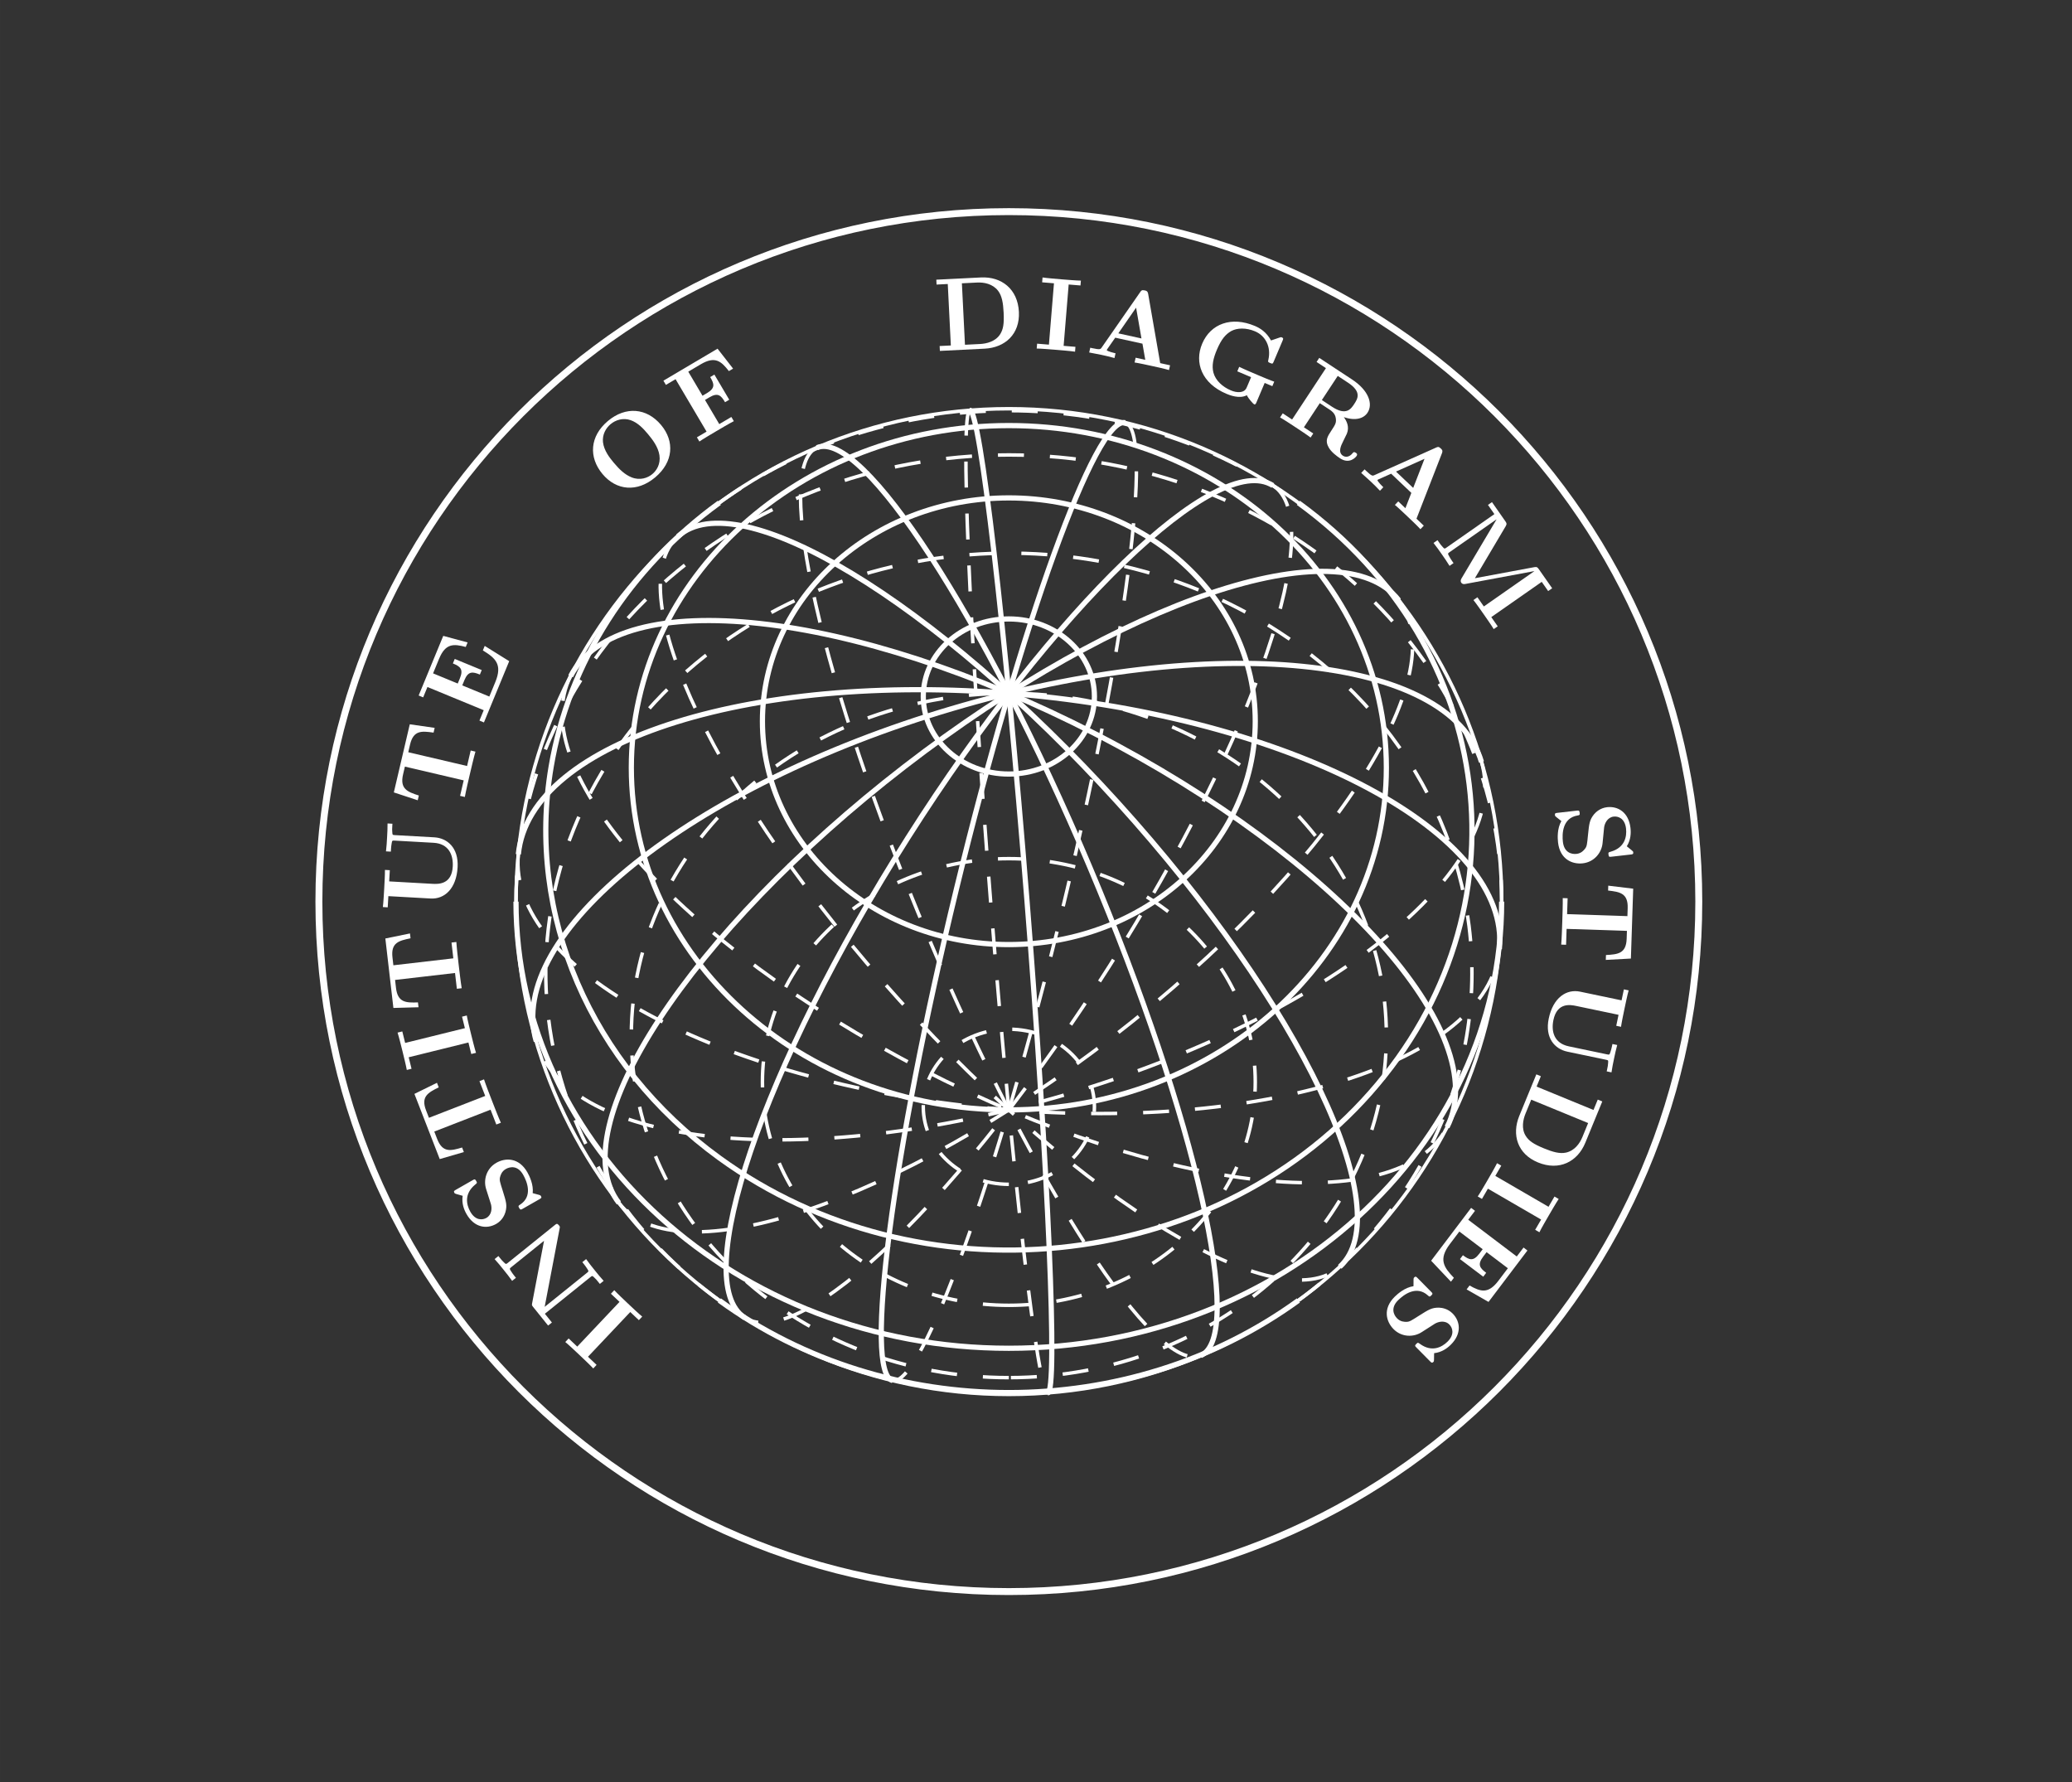 <?xml version="1.0" encoding="UTF-8"?>
<svg width="500" height="430" version="1.1" viewBox="0 0 132.29 113.77" xmlns="http://www.w3.org/2000/svg">
 <rect x="0" y="0" width="132.29" height="113.77" fill="#333333" stroke="none"/>
 <g transform="matrix(.555 0 0 -.555 18.535 137.66)">
  <g transform="translate(-2.38 229.36)" stroke="#fff">
   <path d="m85.04-164.41c43.836 0 79.371 35.535 79.371 79.371s-35.535 79.371-79.371 79.371-79.371-35.535-79.371-79.371 35.535-79.371 79.371-79.371z" fill="none" stroke="#fff" stroke-miterlimit="10" stroke-width=".797"/>
  </g>
  <g transform="translate(-2.38 229.36)">
   <path d="m85.04-141.73c31.311 0 56.694 25.382 56.694 56.694 0 31.311-25.382 56.694-56.694 56.694-31.311 0-56.694-25.382-56.694-56.694 0-31.311 25.382-56.694 56.694-56.694z" fill="none" stroke="#fff" stroke-miterlimit="10" stroke-width=".399"/>
   <g transform="matrix(-.727 .687 -.687 -.727 43.151 -133.05)">
    <g transform="translate(-66.997,-84.818)">
     <g transform="matrix(1,0,0,-1,66.997,84.818)" fill="#fff" style="font-variant-caps:normal;font-variant-east-asian:normal;font-variant-ligatures:normal;font-variant-numeric:normal" aria-label="I">
      <path d="m0.395 0c0.49-0.036 1.662-0.036 2.212-0.036s1.722 0 2.212 0.036v-0.562h-1.363v-7.078h1.363v-0.562c-0.49 0.036-1.662 0.036-2.212 0.036s-1.722 0-2.212-0.036v0.562h1.363v7.078h-1.363z" style="font-variant-caps:normal;font-variant-east-asian:normal;font-variant-ligatures:normal;font-variant-numeric:normal"/>
     </g>
    </g>
   </g>
   <g transform="matrix(-.627 .779 -.779 -.627 38.719 -129.03)">
    <g transform="translate(-62.565,-88.837)">
     <g transform="matrix(1,0,0,-1,62.565,88.837)" fill="#fff" style="font-variant-caps:normal;font-variant-east-asian:normal;font-variant-ligatures:normal;font-variant-numeric:normal" aria-label="N">
      <path d="m0.466 0c0.454-0.036 1.136-0.036 1.602-0.036 0.502 0 1.124 0 1.614 0.036v-0.562h-0.299c-0.215 0-0.418-0.012-0.634-0.036-0.347-0.036-0.359-0.048-0.359-0.311v-6.253l5.954 7.006c0.12 0.143 0.132 0.155 0.323 0.155 0.323 0 0.323-0.108 0.323-0.383v-6.91c0-0.263 0.012-0.275 0.347-0.311 0.287-0.036 0.311-0.036 0.646-0.036h0.299v-0.562c-0.454 0.036-1.136 0.036-1.602 0.036-0.502 0-1.124 0-1.614-0.036v0.562h0.299c0.215 0 0.418 0.012 0.634 0.036 0.347 0.036 0.359 0.048 0.359 0.311v4.842l-4.758-5.595c-0.132-0.143-0.143-0.155-0.395-0.155h-2.738v0.562h1.291v6.731c0 0.263-0.012 0.275-0.347 0.311-0.287 0.036-0.311 0.036-0.646 0.036h-0.299z" style="font-variant-caps:normal;font-variant-east-asian:normal;font-variant-ligatures:normal;font-variant-numeric:normal"/>
     </g>
    </g>
   </g>
   <g transform="matrix(-.496 .868 -.868 -.496 31.591 -119.84)">
    <g transform="translate(-55.437,-98.024)">
     <g transform="matrix(1,0,0,-1,55.437,98.024)" fill="#fff" style="font-variant-caps:normal;font-variant-east-asian:normal;font-variant-ligatures:normal;font-variant-numeric:normal" aria-label="S">
      <path d="m0.765-0.203c0 0.227 0 0.335 0.215 0.335 0.108 0 0.132-0.024 0.227-0.108l0.55-0.55c0.789 0.586 1.901 0.658 2.391 0.658 1.973 0 2.714-1.351 2.714-2.558 0-1.327-0.968-2.295-2.056-2.522l-1.734-0.371c-0.478-0.108-1.148-0.514-1.148-1.243 0-0.514 0.335-1.255 1.53-1.255 0.956 0 2.164 0.406 2.439 2.032 0.048 0.287 0.048 0.311 0.299 0.311 0.287 0 0.287-0.06 0.287-0.335v-2.188c0-0.227 0-0.335-0.215-0.335-0.096 0-0.108 0.012-0.239 0.132l-0.538 0.526c-0.693-0.55-1.47-0.658-2.044-0.658-1.817 0-2.678 1.148-2.678 2.403 0 0.777 0.395 1.327 0.646 1.59 0.586 0.586 0.992 0.669 2.295 0.956 1.052 0.227 1.255 0.263 1.518 0.514 0.179 0.179 0.478 0.49 0.478 1.04 0 0.574-0.311 1.399-1.554 1.399-0.909 0-2.726-0.239-2.821-2.02-0.012-0.215-0.012-0.275-0.275-0.275-0.287 0-0.287 0.072-0.287 0.347z" style="font-variant-caps:normal;font-variant-east-asian:normal;font-variant-ligatures:normal;font-variant-numeric:normal"/>
     </g>
    </g>
   </g>
   <g transform="matrix(-.362 .932 -.932 -.362 27.364 -112.44)">
    <g transform="translate(-51.21 -105.43)">
     <g transform="matrix(1 0 0 -1 51.21 105.43)" fill="#fff" style="font-variant-caps:normal;font-variant-east-asian:normal;font-variant-ligatures:normal;font-variant-numeric:normal" aria-label="T">
      <path d="m0.502-5.189h0.562c0.108-1.351 0.227-2.319 1.949-2.319h0.921v6.946h-1.829v0.562c0.646-0.036 1.973-0.036 2.678-0.036s2.032 0 2.678 0.036v-0.562h-1.829v-6.946h0.909c1.71 0 1.829 0.956 1.949 2.319h0.562l-0.251-2.881h-8.046z" style="font-variant-caps:normal;font-variant-east-asian:normal;font-variant-ligatures:normal;font-variant-numeric:normal"/>
     </g>
    </g>
   </g>
   <g transform="matrix(-.24 .971 -.971 -.24 23.838 -102.82)">
    <g transform="translate(-47.684 -115.05)">
     <g transform="matrix(1 0 0 -1 47.684 115.05)" fill="#fff" style="font-variant-caps:normal;font-variant-east-asian:normal;font-variant-ligatures:normal;font-variant-numeric:normal" aria-label="I">
      <path d="m0.395 0c0.49-0.036 1.662-0.036 2.212-0.036s1.722 0 2.212 0.036v-0.562h-1.363v-7.077h1.363v-0.562c-0.49 0.036-1.662 0.036-2.212 0.036s-1.722 0-2.212-0.036v0.562h1.363v7.077h-1.363z" style="font-variant-caps:normal;font-variant-east-asian:normal;font-variant-ligatures:normal;font-variant-numeric:normal"/>
     </g>
    </g>
   </g>
   <g transform="matrix(-.115 .993 -.993 -.115 22.34 -97.094)">
    <g transform="translate(-46.186 -120.78)">
     <g transform="matrix(1 0 0 -1 46.186 120.78)" fill="#fff" style="font-variant-caps:normal;font-variant-east-asian:normal;font-variant-ligatures:normal;font-variant-numeric:normal" aria-label="T">
      <path d="m0.502-5.189h0.562c0.108-1.351 0.227-2.319 1.949-2.319h0.921v6.946h-1.829v0.562c0.646-0.036 1.973-0.036 2.678-0.036s2.032 0 2.678 0.036v-0.562h-1.829v-6.946h0.909c1.71 0 1.829 0.956 1.949 2.319h0.562l-0.251-2.881h-8.046z" style="font-variant-caps:normal;font-variant-east-asian:normal;font-variant-ligatures:normal;font-variant-numeric:normal"/>
     </g>
    </g>
   </g>
   <g transform="matrix(.056 .998 -.998 .056 21.185 -86.592)">
    <g transform="translate(-45.031 -131.28)">
     <g transform="matrix(1 0 0 -1 45.031 131.28)" fill="#fff" style="font-variant-caps:normal;font-variant-east-asian:normal;font-variant-ligatures:normal;font-variant-numeric:normal" aria-label="U">
      <path d="m0.466-7.639h1.291v4.878c0 1.59 1.291 2.893 3.766 2.893 2.272 0 3.288-1.399 3.288-2.869v-4.555c0-0.263 0.012-0.275 0.347-0.311 0.287-0.036 0.311-0.036 0.646-0.036h0.299v-0.562c-0.454 0.036-1.136 0.036-1.602 0.036-0.502 0-1.124 0-1.614-0.036v0.562h0.299c0.215 0 0.418 0.012 0.634 0.036 0.347 0.036 0.359 0.048 0.359 0.311v4.507c0 1.769-1.303 2.355-2.606 2.355-2.092 0-2.116-1.566-2.116-2.236v-4.973h1.291v-0.562c-0.454 0.036-1.626 0.036-2.14 0.036s-1.686 0-2.14-0.036z" style="font-variant-caps:normal;font-variant-east-asian:normal;font-variant-ligatures:normal;font-variant-numeric:normal"/>
     </g>
    </g>
   </g>
   <g transform="matrix(.228 .974 -.974 .228 21.978 -75.054)">
    <g transform="translate(-45.824 -142.82)">
     <g transform="matrix(1 0 0 -1 45.824 142.82)" fill="#fff" style="font-variant-caps:normal;font-variant-east-asian:normal;font-variant-ligatures:normal;font-variant-numeric:normal" aria-label="T">
      <path d="m0.502-5.189h0.562c0.108-1.351 0.227-2.319 1.949-2.319h0.921v6.946h-1.829v0.562c0.646-0.036 1.973-0.036 2.678-0.036 0.705 0 2.032 0 2.678 0.036v-0.562h-1.829v-6.946h0.909c1.71 0 1.829 0.956 1.949 2.319h0.562l-0.251-2.881h-8.046z" style="font-variant-caps:normal;font-variant-east-asian:normal;font-variant-ligatures:normal;font-variant-numeric:normal"/>
     </g>
    </g>
   </g>
   <g transform="matrix(.381 .924 -.924 .381 24.478 -64.86)">
    <g transform="translate(-48.324 -153.01)">
     <g transform="matrix(1 0 0 -1 48.324 153.01)" fill="#fff" style="font-variant-caps:normal;font-variant-east-asian:normal;font-variant-ligatures:normal;font-variant-numeric:normal" aria-label="E">
      <path d="m0.466 0h7.628l0.55-3.276h-0.562c-0.263 1.65-0.598 2.714-2.809 2.714h-1.817v-3.371h0.658c1.148 0 1.267 0.514 1.267 1.399h0.562v-3.36h-0.562c0 0.885-0.108 1.399-1.267 1.399h-0.658v-3.072h1.817c1.925 0 2.236 0.873 2.427 2.319h0.562l-0.371-2.881h-7.424v0.562h1.291v7.006h-1.291z" style="font-variant-caps:normal;font-variant-east-asian:normal;font-variant-ligatures:normal;font-variant-numeric:normal"/>
     </g>
    </g>
   </g>
   <g transform="matrix(.487 .873 -.873 .487 28.321 -56.005)"></g>
   <g transform="matrix(.555 .832 -.832 .555 30.795 -51.618)"></g>
   <g transform="matrix(.619 .786 -.786 .619 33.608 -47.44)"></g>
   <g transform="matrix(.678 .735 -.735 .678 36.739 -43.499)"></g>
   <g transform="matrix(.767 .642 -.642 .767 40.31 -39.453)">
    <g transform="translate(-64.156 -178.42)">
     <g transform="matrix(1 0 0 -1 64.156 178.42)" fill="#fff" style="font-variant-caps:normal;font-variant-east-asian:normal;font-variant-ligatures:normal;font-variant-numeric:normal" aria-label="O">
      <path d="m0.765-4.053c0 2.475 1.674 4.184 4.388 4.184 2.75 0 4.399-1.734 4.399-4.184 0-2.582-1.734-4.28-4.388-4.28-2.738 0-4.399 1.769-4.399 4.28zm1.829-0.179c0-0.765 0.036-1.781 0.562-2.594 0.49-0.729 1.291-1.028 1.996-1.028 0.765 0 1.59 0.335 2.068 1.124 0.454 0.765 0.502 1.686 0.502 2.499 0 0.837-0.048 1.901-0.55 2.726-0.538 0.873-1.375 1.136-2.02 1.136-0.705 0-1.578-0.335-2.068-1.243-0.395-0.741-0.49-1.59-0.49-2.618z" style="font-variant-caps:normal;font-variant-east-asian:normal;font-variant-ligatures:normal;font-variant-numeric:normal"/>
     </g>
    </g>
   </g>
   <g transform="matrix(.861 .509 -.509 .861 49.039 -32.352)">
    <g transform="translate(-72.885 -185.52)">
     <g transform="matrix(1 0 0 -1 72.885 185.52)" fill="#fff" style="font-variant-caps:normal;font-variant-east-asian:normal;font-variant-ligatures:normal;font-variant-numeric:normal" aria-label="F">
      <path d="m0.466 0c0.454-0.036 1.662-0.036 2.188-0.036 0.586 0 1.889 0 2.415 0.036v-0.562h-1.614v-3.228h0.598c1.148 0 1.255 0.514 1.255 1.399h0.562v-3.359h-0.562c0 0.885-0.096 1.399-1.255 1.399h-0.598v-3.216h1.674c1.925 0 2.2 0.921 2.379 2.319h0.562l-0.371-2.881h-7.233v0.562h1.291v7.006h-1.291z" style="font-variant-caps:normal;font-variant-east-asian:normal;font-variant-ligatures:normal;font-variant-numeric:normal"/>
     </g>
    </g>
   </g>
   <g transform="matrix(.913 .407 -.407 .913 57.085 -27.78)"></g>
   <g transform="matrix(.943 .333 -.333 .943 61.699 -25.746)"></g>
   <g transform="matrix(.966 .257 -.257 .966 66.461 -24.086)"></g>
   <g transform="matrix(.984 .179 -.179 .984 71.339 -22.812)"></g>
   <g transform="matrix(.999 .05 -.05 .999 76.641 -21.714)">
    <g transform="translate(-100.49 -196.16)">
     <g transform="matrix(1 0 0 -1 100.49 196.16)" fill="#fff" style="font-variant-caps:normal;font-variant-east-asian:normal;font-variant-ligatures:normal;font-variant-numeric:normal" aria-label="D">
      <path d="m0.466 0h5.153c2.355 0 4.148-1.47 4.148-4.029 0-2.63-1.793-4.172-4.16-4.172h-5.141v0.562h1.291v7.077h-1.291zm2.917-0.562v-7.077h1.745c0.789 0 1.781 0.227 2.367 1.064 0.418 0.61 0.514 1.423 0.514 2.534 0 1.303-0.143 1.937-0.526 2.475-0.574 0.813-1.626 1.004-2.355 1.004z" style="font-variant-caps:normal;font-variant-east-asian:normal;font-variant-ligatures:normal;font-variant-numeric:normal"/>
     </g>
    </g>
   </g>
   <g transform="matrix(.997 -.082 .082 .997 87.851 -21.385)">
    <g transform="translate(-111.7 -196.48)">
     <g transform="matrix(1 0 0 -1 111.7 196.48)" fill="#fff" style="font-variant-caps:normal;font-variant-east-asian:normal;font-variant-ligatures:normal;font-variant-numeric:normal" aria-label="I">
      <path d="m0.395 0c0.49-0.036 1.662-0.036 2.212-0.036s1.722 0 2.212 0.036v-0.562h-1.363v-7.078h1.363v-0.562c-0.49 0.036-1.662 0.036-2.212 0.036s-1.722 0-2.212-0.036v0.562h1.363v7.078h-1.363z" style="font-variant-caps:normal;font-variant-east-asian:normal;font-variant-ligatures:normal;font-variant-numeric:normal"/>
     </g>
    </g>
   </g>
   <g transform="matrix(.977 -.215 .215 .977 93.805 -21.767)">
    <g transform="translate(-117.65 -196.1)">
     <g transform="matrix(1 0 0 -1 117.65 196.1)" fill="#fff" style="font-variant-caps:normal;font-variant-east-asian:normal;font-variant-ligatures:normal;font-variant-numeric:normal" aria-label="A">
      <path d="m0.49 0c0.454-0.012 1.028-0.036 1.399-0.036 0.466 0 1.136 0 1.578 0.036v-0.562c-0.024 0-1.064 0-1.064-0.155 0-0.012 0.036-0.132 0.048-0.143l0.598-1.447h3.204l0.717 1.746h-1.136v0.562c0.454-0.036 1.59-0.036 2.104-0.036 0.478 0 1.53 0 1.949 0.036v-0.562h-1.16l-3.061-7.472c-0.132-0.311-0.275-0.311-0.478-0.311-0.335 0-0.383 0.096-0.466 0.311l-2.965 7.197c-0.072 0.179-0.108 0.275-1.016 0.275h-0.251zm2.797-2.869 1.363-3.324 1.363 3.324z" style="font-variant-caps:normal;font-variant-east-asian:normal;font-variant-ligatures:normal;font-variant-numeric:normal"/>
     </g>
    </g>
   </g>
   <g transform="matrix(.921 -.39 .39 .921 104.98 -24.328)">
    <g transform="translate(-128.83 -193.54)">
     <g transform="matrix(1 0 0 -1 128.83 193.54)" fill="#fff" style="font-variant-caps:normal;font-variant-east-asian:normal;font-variant-ligatures:normal;font-variant-numeric:normal" aria-label="G">
      <path d="m0.765-4.101c0 2.379 1.734 4.232 4.818 4.232 0.395 0 1.626-0.024 2.224-0.765 0.371 0.323 1.088 0.634 1.172 0.634 0.167 0 0.167-0.155 0.167-0.335v-2.403h0.956v-0.562c-0.418 0.036-1.458 0.036-1.925 0.036-0.693 0-1.805 0-2.451-0.036v0.562h1.722v1.208c0 0.227 0 0.574-0.466 0.849-0.311 0.179-0.693 0.251-1.076 0.251-1.028 0-2.056-0.347-2.642-1.088-0.514-0.658-0.669-1.506-0.669-2.594 0-1.339 0.239-2.032 0.681-2.618 0.478-0.598 1.399-1.04 2.546-1.04 1.279 0 2.415 0.909 2.678 2.427 0.036 0.227 0.048 0.251 0.323 0.251 0.311 0 0.323-0.024 0.323-0.335v-2.57c0-0.227 0-0.335-0.215-0.335-0.108 0-0.132 0.024-0.227 0.108l-0.789 0.705c-0.873-0.693-1.734-0.813-2.355-0.813-2.941 0-4.794 1.757-4.794 4.232z" style="font-variant-caps:normal;font-variant-east-asian:normal;font-variant-ligatures:normal;font-variant-numeric:normal"/>
     </g>
    </g>
   </g>
   <g transform="matrix(.835 -.55 .55 .835 115.85 -29.086)">
    <g transform="translate(-139.69 -188.78)">
     <g transform="matrix(1 0 0 -1 139.69 188.78)" fill="#fff" style="font-variant-caps:normal;font-variant-east-asian:normal;font-variant-ligatures:normal;font-variant-numeric:normal" aria-label="R">
      <path d="m0.466 0c0.43-0.036 1.602-0.036 2.104-0.036s1.674 0 2.104 0.036v-0.562h-1.291v-3.324h1.399c0.167 0 0.693 0 1.064 0.406 0.383 0.418 0.383 0.646 0.383 1.518 0 0.789 0 1.375 0.837 1.781 0.526 0.263 1.267 0.311 1.757 0.311 1.279 0 1.435-1.076 1.435-1.267 0-0.263-0.167-0.263-0.287-0.263-0.251 0-0.263 0.12-0.275 0.275-0.06 0.562-0.406 0.825-0.765 0.825-0.717 0-0.825-0.849-0.885-1.351-0.024-0.132-0.12-0.956-0.132-1.016-0.167-0.837-0.825-1.208-1.339-1.399 1.387-0.359 1.996-1.136 1.996-1.925 0-1.208-1.315-2.212-3.563-2.212h-4.543v0.562h1.291v7.077h-1.291zm2.917-4.316v-3.324h1.411c1.925 0 1.949 0.933 1.949 1.662 0 0.669 0 1.662-1.973 1.662z" style="font-variant-caps:normal;font-variant-east-asian:normal;font-variant-ligatures:normal;font-variant-numeric:normal"/>
     </g>
    </g>
   </g>
   <g transform="matrix(.725 -.689 .689 .725 125.22 -35.388)">
    <g transform="translate(-149.06 -182.48)">
     <g transform="matrix(1 0 0 -1 149.06 182.48)" fill="#fff" style="font-variant-caps:normal;font-variant-east-asian:normal;font-variant-ligatures:normal;font-variant-numeric:normal" aria-label="A">
      <path d="m0.49 0c0.454-0.012 1.028-0.036 1.399-0.036 0.466 0 1.136 0 1.578 0.036v-0.562c-0.024 0-1.064 0-1.064-0.155 0-0.012 0.036-0.132 0.048-0.143l0.598-1.447h3.204l0.717 1.746h-1.136v0.562c0.454-0.036 1.59-0.036 2.104-0.036 0.478 0 1.53 0 1.949 0.036v-0.562h-1.16l-3.061-7.472c-0.132-0.311-0.275-0.311-0.478-0.311-0.335 0-0.383 0.096-0.466 0.311l-2.965 7.197c-0.072 0.179-0.108 0.275-1.016 0.275h-0.251zm2.797-2.869 1.363-3.324 1.363 3.324z" style="font-variant-caps:normal;font-variant-east-asian:normal;font-variant-ligatures:normal;font-variant-numeric:normal"/>
     </g>
    </g>
   </g>
   <g transform="matrix(.573 -.82 .82 .573 133.62 -43.391)">
    <g transform="translate(-157.46 -174.48)">
     <g transform="matrix(1 0 0 -1 157.46 174.48)" fill="#fff" style="font-variant-caps:normal;font-variant-east-asian:normal;font-variant-ligatures:normal;font-variant-numeric:normal" aria-label="M">
      <path d="m0.478 0c0.454-0.036 1.136-0.036 1.602-0.036 0.502 0 1.124 0 1.614 0.036v-0.562h-0.299c-0.215 0-0.418-0.012-0.634-0.036-0.347-0.036-0.359-0.048-0.359-0.311v-6.575h0.012l3.252 7.185c0.108 0.239 0.251 0.299 0.383 0.299 0.239 0 0.335-0.179 0.383-0.287l3.335-7.352h0.012v7.077h-1.291v0.562c0.43-0.036 1.542-0.036 2.032-0.036s1.614 0 2.044 0.036v-0.562h-1.291v-7.077h1.291v-0.562h-2.642c-0.263 0-0.395 0-0.526 0.299l-2.869 6.324-2.869-6.324c-0.132-0.299-0.263-0.299-0.526-0.299h-2.654v0.562h1.291v6.731c0 0.263-0.012 0.275-0.347 0.311-0.287 0.036-0.311 0.036-0.646 0.036h-0.299z" style="font-variant-caps:normal;font-variant-east-asian:normal;font-variant-ligatures:normal;font-variant-numeric:normal"/>
     </g>
    </g>
   </g>
   <g transform="matrix(.442 -.897 .897 .442 141.2 -54.937)"></g>
   <g transform="matrix(.369 -.929 .929 .369 143.4 -59.47)"></g>
   <g transform="matrix(.294 -.956 .956 .294 145.25 -64.166)"></g>
   <g transform="matrix(.217 -.976 .976 .217 146.71 -68.992)"></g>
   <g transform="matrix(.113 -.994 .994 .113 147.88 -74.089)">
    <g transform="translate(-171.72 -143.78)">
     <g transform="matrix(1 0 0 -1 171.72 143.78)" fill="#fff" style="font-variant-caps:normal;font-variant-east-asian:normal;font-variant-ligatures:normal;font-variant-numeric:normal" aria-label="S">
      <path d="m0.765-0.203c0 0.227 0 0.335 0.215 0.335 0.108 0 0.132-0.024 0.227-0.108l0.55-0.55c0.789 0.586 1.901 0.658 2.391 0.658 1.973 0 2.714-1.351 2.714-2.558 0-1.327-0.968-2.295-2.056-2.523l-1.734-0.371c-0.478-0.108-1.148-0.514-1.148-1.243 0-0.514 0.335-1.255 1.53-1.255 0.956 0 2.164 0.406 2.439 2.032 0.048 0.287 0.048 0.311 0.299 0.311 0.287 0 0.287-0.06 0.287-0.335v-2.188c0-0.227 0-0.335-0.215-0.335-0.096 0-0.108 0.012-0.239 0.132l-0.538 0.526c-0.693-0.55-1.47-0.658-2.044-0.658-1.817 0-2.678 1.148-2.678 2.403 0 0.777 0.395 1.327 0.646 1.59 0.586 0.586 0.992 0.669 2.295 0.956 1.052 0.227 1.255 0.263 1.518 0.514 0.179 0.179 0.478 0.49 0.478 1.04 0 0.574-0.311 1.399-1.554 1.399-0.909 0-2.726-0.239-2.821-2.02-0.012-0.215-0.012-0.275-0.275-0.275-0.287 0-0.287 0.072-0.287 0.347z" style="font-variant-caps:normal;font-variant-east-asian:normal;font-variant-ligatures:normal;font-variant-numeric:normal"/>
     </g>
    </g>
   </g>
   <g transform="matrix(-.033 -.999 .999 -.033 148.83 -82.533)">
    <g transform="translate(-172.67 -135.34)">
     <g transform="matrix(1 0 0 -1 172.67 135.34)" fill="#fff" style="font-variant-caps:normal;font-variant-east-asian:normal;font-variant-ligatures:normal;font-variant-numeric:normal" aria-label="T">
      <path d="m0.502-5.188h0.562c0.108-1.351 0.227-2.319 1.949-2.319h0.921v6.946h-1.829v0.562c0.646-0.036 1.973-0.036 2.678-0.036s2.032 0 2.678 0.036v-0.562h-1.829v-6.946h0.909c1.71 0 1.829 0.956 1.949 2.319h0.562l-0.251-2.881h-8.046z" style="font-variant-caps:normal;font-variant-east-asian:normal;font-variant-ligatures:normal;font-variant-numeric:normal"/>
     </g>
    </g>
   </g>
   <g transform="matrix(-.205 -.979 .979 -.205 148.41 -93.112)">
    <g transform="translate(-172.26 -124.76)">
     <g transform="matrix(1 0 0 -1 172.26 124.76)" fill="#fff" style="font-variant-caps:normal;font-variant-east-asian:normal;font-variant-ligatures:normal;font-variant-numeric:normal" aria-label="U">
      <path d="m0.466-7.639h1.291v4.878c0 1.59 1.291 2.893 3.766 2.893 2.271 0 3.288-1.399 3.288-2.869v-4.555c0-0.263 0.012-0.275 0.347-0.311 0.287-0.036 0.311-0.036 0.646-0.036h0.299v-0.562c-0.454 0.036-1.136 0.036-1.602 0.036-0.502 0-1.124 0-1.614-0.036v0.562h0.299c0.215 0 0.418 0.012 0.634 0.036 0.347 0.036 0.359 0.048 0.359 0.311v4.507c0 1.769-1.303 2.355-2.606 2.355-2.092 0-2.116-1.566-2.116-2.236v-4.973h1.291v-0.562c-0.454 0.036-1.626 0.036-2.14 0.036s-1.686 0-2.14-0.036z" style="font-variant-caps:normal;font-variant-east-asian:normal;font-variant-ligatures:normal;font-variant-numeric:normal"/>
     </g>
    </g>
   </g>
   <g transform="matrix(-.38 -.925 .925 -.38 145.9 -104.48)">
    <g transform="translate(-169.75 -113.39)">
     <g transform="matrix(1 0 0 -1 169.75 113.39)" fill="#fff" style="font-variant-caps:normal;font-variant-east-asian:normal;font-variant-ligatures:normal;font-variant-numeric:normal" aria-label="D">
      <path d="m0.466 0h5.153c2.355 0 4.149-1.47 4.149-4.029 0-2.63-1.793-4.172-4.16-4.172h-5.141v0.562h1.291v7.078h-1.291zm2.917-0.562v-7.078h1.746c0.789 0 1.781 0.227 2.367 1.064 0.418 0.61 0.514 1.423 0.514 2.534 0 1.303-0.143 1.937-0.526 2.475-0.574 0.813-1.626 1.004-2.355 1.004z" style="font-variant-caps:normal;font-variant-east-asian:normal;font-variant-ligatures:normal;font-variant-numeric:normal"/>
     </g>
    </g>
   </g>
   <g transform="matrix(-.502 -.865 .865 -.502 141.4 -114.79)">
    <g transform="translate(-165.24 -103.08)">
     <g transform="matrix(1 0 0 -1 165.24 103.08)" fill="#fff" style="font-variant-caps:normal;font-variant-east-asian:normal;font-variant-ligatures:normal;font-variant-numeric:normal" aria-label="I">
      <path d="m0.395 0c0.49-0.036 1.662-0.036 2.212-0.036s1.722 0 2.212 0.036v-0.562h-1.363v-7.077h1.363v-0.562c-0.49 0.036-1.662 0.036-2.212 0.036s-1.722 0-2.212-0.036v0.562h1.363v7.077h-1.363z" style="font-variant-caps:normal;font-variant-east-asian:normal;font-variant-ligatures:normal;font-variant-numeric:normal"/>
     </g>
    </g>
   </g>
   <g transform="matrix(-.603 -.797 .797 -.603 138.5 -119.9)">
    <g transform="translate(-162.35 -97.968)">
     <g transform="matrix(1 0 0 -1 162.35 97.968)" fill="#fff" style="font-variant-caps:normal;font-variant-east-asian:normal;font-variant-ligatures:normal;font-variant-numeric:normal" aria-label="E">
      <path d="m0.466 0h7.627l0.55-3.276h-0.562c-0.263 1.65-0.598 2.714-2.809 2.714h-1.817v-3.371h0.658c1.148 0 1.267 0.514 1.267 1.399h0.562v-3.359h-0.562c0 0.885-0.108 1.399-1.267 1.399h-0.658v-3.072h1.817c1.925 0 2.236 0.873 2.427 2.319h0.562l-0.371-2.881h-7.424v0.562h1.291v7.006h-1.291z" style="font-variant-caps:normal;font-variant-east-asian:normal;font-variant-ligatures:normal;font-variant-numeric:normal"/>
     </g>
    </g>
   </g>
   <g transform="matrix(-.711 -.703 .703 -.711 132.47 -127.67)">
    <g transform="translate(-156.32 -90.199)">
     <g transform="matrix(1 0 0 -1 156.32 90.199)" fill="#fff" style="font-variant-caps:normal;font-variant-east-asian:normal;font-variant-ligatures:normal;font-variant-numeric:normal" aria-label="S">
      <path d="m0.765-0.203c0 0.227 0 0.335 0.215 0.335 0.108 0 0.132-0.024 0.227-0.108l0.55-0.55c0.789 0.586 1.901 0.658 2.391 0.658 1.973 0 2.714-1.351 2.714-2.558 0-1.327-0.968-2.295-2.056-2.522l-1.734-0.371c-0.478-0.108-1.148-0.514-1.148-1.243 0-0.514 0.335-1.255 1.53-1.255 0.956 0 2.164 0.406 2.439 2.032 0.048 0.287 0.048 0.311 0.299 0.311 0.287 0 0.287-0.06 0.287-0.335v-2.188c0-0.227 0-0.335-0.215-0.335-0.096 0-0.108 0.012-0.239 0.132l-0.538 0.526c-0.693-0.55-1.47-0.658-2.044-0.658-1.817 0-2.678 1.148-2.678 2.403 0 0.777 0.395 1.327 0.646 1.59 0.586 0.586 0.992 0.669 2.295 0.956 1.052 0.227 1.255 0.263 1.518 0.514 0.179 0.179 0.478 0.49 0.478 1.04 0 0.574-0.311 1.399-1.554 1.399-0.909 0-2.726-0.239-2.821-2.02-0.012-0.215-0.012-0.275-0.275-0.275-0.287 0-0.287 0.072-0.287 0.347z" style="font-variant-caps:normal;font-variant-east-asian:normal;font-variant-ligatures:normal;font-variant-numeric:normal"/>
     </g>
    </g>
   </g>
  </g>
  <g transform="translate(-2.38 229.36)">
   <path d="m85.04-117.56" fill="none" stroke="#fff" stroke-miterlimit="10" stroke-width=".598"/>
   <path d="m85.04-117.56c-5.437 0-9.845 3.994-9.845 8.921 0 4.927 4.407 8.921 9.845 8.921s9.845-3.994 9.845-8.921c0-4.927-4.407-8.921-9.845-8.921" fill="none" stroke="#fff" stroke-dasharray="2.989, 2.989" stroke-miterlimit="10" stroke-width=".399"/>
   <path d="m85.04-131.48" fill="none" stroke="#fff" stroke-miterlimit="10" stroke-width=".598"/>
   <path d="m85.04-131.48c-15.656 0-28.347 11.502-28.347 25.691 0 14.189 12.691 25.691 28.347 25.691s28.347-11.502 28.347-25.691c0-14.189-12.691-25.691-28.347-25.691" fill="none" stroke="#fff" stroke-dasharray="2.989, 2.989" stroke-miterlimit="10" stroke-width=".399"/>
   <path d="m85.04-139.8" fill="none" stroke="#fff" stroke-miterlimit="10" stroke-width=".598"/>
   <path d="m85.04-139.8c-23.986 0-43.429 17.622-43.429 39.36s19.444 39.36 43.429 39.36 43.429-17.622 43.429-39.36-19.444-39.36-43.429-39.36" fill="none" stroke="#fff" stroke-dasharray="2.989, 2.989" stroke-miterlimit="10" stroke-width=".399"/>
   <path d="m118.35-130.92c-19.464-14.132-47.149-14.132-66.613 0" fill="none" stroke="#fff" stroke-miterlimit="10" stroke-width=".598"/>
   <path d="m51.734-130.92c-22.961 16.671-26.663 47.056-8.269 67.866s51.921 24.165 74.882 7.494c14.851-10.783 22.231-27.934 19.353-44.982-2.019-11.963-8.932-22.813-19.353-30.378" fill="none" stroke="#fff" stroke-dasharray="2.989, 2.989" stroke-miterlimit="10" stroke-width=".399"/>
   <path d="m141.73-85.04c0-28.378-25.382-51.382-56.694-51.382-31.311 0-56.694 23.004-56.694 51.382" fill="none" stroke="#fff" stroke-miterlimit="10" stroke-width=".598"/>
   <path d="m28.347-85.04c0 28.378 25.382 51.382 56.694 51.382 31.311 0 56.694-23.004 56.694-51.382" fill="none" stroke="#fff" stroke-dasharray="2.989, 2.989" stroke-miterlimit="10" stroke-width=".399"/>
   <path d="m118.35-39.165c22.961-16.671 26.663-47.056 8.269-67.866-18.394-20.81-51.921-24.165-74.882-7.494-14.851 10.783-22.231 27.934-19.353 44.982 2.019 11.963 8.932 22.813 19.353 30.378" fill="none" stroke="#fff" stroke-miterlimit="10" stroke-width=".598"/>
   <path d="m51.734-39.165c19.464 14.132 47.149 14.132 66.613 0" fill="none" stroke="#fff" stroke-dasharray="2.989, 2.989" stroke-miterlimit="10" stroke-width=".399"/>
   <path d="m85.04-30.279c23.986 0 43.429-17.622 43.429-39.36s-19.444-39.36-43.429-39.36-43.429 17.622-43.429 39.36 19.444 39.36 43.429 39.36" fill="none" stroke="#fff" stroke-miterlimit="10" stroke-width=".598"/>
   <path d="m85.04-30.279" fill="none" stroke="#fff" stroke-dasharray="2.989, 2.989" stroke-miterlimit="10" stroke-width=".399"/>
   <path d="m85.04-38.6c15.656 0 28.347-11.502 28.347-25.691 0-14.189-12.691-25.691-28.347-25.691s-28.347 11.502-28.347 25.691c0 14.189 12.691 25.691 28.347 25.691" fill="none" stroke="#fff" stroke-miterlimit="10" stroke-width=".598"/>
   <path d="m85.04-38.6" fill="none" stroke="#fff" stroke-dasharray="2.989, 2.989" stroke-miterlimit="10" stroke-width=".399"/>
   <path d="m85.04-52.523c5.437 0 9.845-3.994 9.845-8.921s-4.407-8.921-9.845-8.921-9.845 3.994-9.845 8.921 4.407 8.921 9.845 8.921" fill="none" stroke="#fff" stroke-miterlimit="10" stroke-width=".598"/>
   <path d="m85.04-52.523" fill="none" stroke="#fff" stroke-dasharray="2.989, 2.989" stroke-miterlimit="10" stroke-width=".399"/>
   <path d="m141.47-90.486c1.265 13.121-22.972 26.196-54.137 29.203-31.164 3.007-57.455-5.191-58.72-18.312" fill="none" stroke="#fff" stroke-miterlimit="10" stroke-width=".598"/>
   <path d="m28.612-79.595c-1.265-13.121 22.972-26.196 54.137-29.203 31.164-3.007 57.455 5.191 58.72 18.312" fill="none" stroke="#fff" stroke-dasharray="2.989, 2.989" stroke-miterlimit="10" stroke-width=".399"/>
   <path d="m135.45-110.98c5.485 10.665-12.637 30.922-40.479 45.246-27.842 14.324-54.859 17.292-60.344 6.627" fill="none" stroke="#fff" stroke-miterlimit="10" stroke-width=".598"/>
   <path d="m34.629-59.104c-5.485-10.665 12.637-30.922 40.479-45.246 27.842-14.324 54.859-17.292 60.344-6.627" fill="none" stroke="#fff" stroke-dasharray="2.989, 2.989" stroke-miterlimit="10" stroke-width=".399"/>
   <path d="m123.11-127.05c6.932 6.284-4.493 30.185-25.519 53.384-21.026 23.199-43.691 36.912-50.623 30.628" fill="none" stroke="#fff" stroke-miterlimit="10" stroke-width=".598"/>
   <path d="m46.969-43.034c-6.932-6.284 4.493-30.185 25.519-53.384 21.026-23.199 43.691-36.912 50.623-30.628" fill="none" stroke="#fff" stroke-dasharray="2.989, 2.989" stroke-miterlimit="10" stroke-width=".399"/>
   <path d="m107.11-137.26c5.151 2.178-0.555 27.323-12.743 56.163-12.189 28.84-26.245 50.454-31.396 48.276" fill="none" stroke="#fff" stroke-miterlimit="10" stroke-width=".598"/>
   <path d="m62.971-32.821c-5.151-2.178 0.555-27.323 12.743-56.163 12.189-28.84 26.245-50.454 31.396-48.276" fill="none" stroke="#fff" stroke-dasharray="2.989, 2.989" stroke-miterlimit="10" stroke-width=".399"/>
   <path d="m89.522-141.55c1.15 0.092 0.075 25.47-2.4 56.681-2.475 31.212-5.413 56.439-6.563 56.346" fill="none" stroke="#fff" stroke-miterlimit="10" stroke-width=".598"/>
   <path d="m80.559-28.527c-1.15-0.092-0.075-25.47 2.4-56.681 2.475-31.212 5.413-56.439 6.563-56.346" fill="none" stroke="#fff" stroke-dasharray="2.989, 2.989" stroke-miterlimit="10" stroke-width=".399"/>
   <path d="m71.662-140.13c-3.328 0.809-0.036 26.129 7.353 56.554 7.389 30.425 16.076 54.434 19.404 53.625" fill="none" stroke="#fff" stroke-miterlimit="10" stroke-width=".598"/>
   <path d="m98.419-29.951c3.328-0.809 0.036-26.129-7.353-56.554-7.389-30.425-16.076-54.434-19.404-53.625" fill="none" stroke="#fff" stroke-dasharray="2.989, 2.989" stroke-miterlimit="10" stroke-width=".399"/>
   <path d="m54.664-132.91c-6.408 4.067 1.998 28.795 18.774 55.231s35.571 44.569 41.979 40.502" fill="none" stroke="#fff" stroke-miterlimit="10" stroke-width=".598"/>
   <path d="m115.42-37.174c6.408-4.067-1.998-28.795-18.774-55.231-16.777-26.436-35.571-44.569-41.979-40.502" fill="none" stroke="#fff" stroke-dasharray="2.989, 2.989" stroke-miterlimit="10" stroke-width=".399"/>
   <path d="m40.178-119.7c-6.626 8.579 8.088 31.05 32.865 50.192 24.777 19.142 50.235 27.706 56.86 19.128" fill="none" stroke="#fff" stroke-miterlimit="10" stroke-width=".598"/>
   <path d="m129.9-50.381c6.626-8.579-8.088-31.05-32.865-50.192-24.777-19.142-50.235-27.706-56.86-19.128" fill="none" stroke="#fff" stroke-dasharray="2.989, 2.989" stroke-miterlimit="10" stroke-width=".399"/>
   <path d="m30.674-101.11c-3.622 12.258 17.782 29.39 47.807 38.266 30.026 8.876 57.304 6.135 60.926-6.122" fill="none" stroke="#fff" stroke-miterlimit="10" stroke-width=".598"/>
   <path d="m139.41-68.968c3.622-12.258-17.782-29.39-47.807-38.266-30.026-8.876-57.304-6.135-60.926 6.122" fill="none" stroke="#fff" stroke-dasharray="2.989, 2.989" stroke-miterlimit="10" stroke-width=".399"/>
  </g>
 </g>
</svg>
